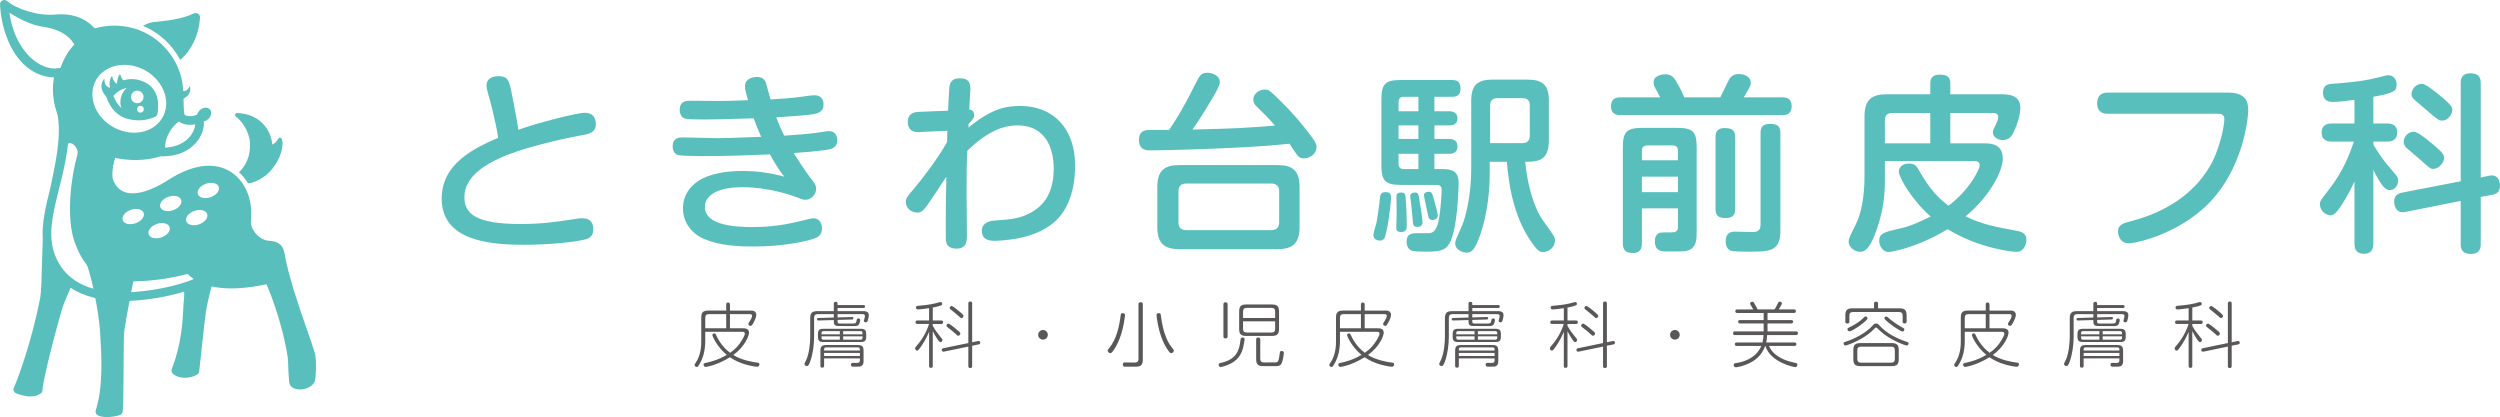 <?xml version="1.0" encoding="utf-8"?>
<!-- Generator: Adobe Illustrator 24.3.0, SVG Export Plug-In . SVG Version: 6.00 Build 0)  -->
<svg version="1.1" id="レイヤー_1" xmlns="http://www.w3.org/2000/svg" xmlns:xlink="http://www.w3.org/1999/xlink" x="0px"
	 y="0px" viewBox="0 0 458.78 76.535" style="enable-background:new 0 0 458.78 76.535;" xml:space="preserve">
<style type="text/css">
	.st0{fill:#58BFBD;}
	.st1{fill:#595757;}
</style>
<g>
	<path class="st0" d="M107.309,20.7c1.995,0,2.03,1.646,2.03,2.031c0,1.645-1.19,1.856-3.011,2.17
		c-3.115,0.561-10.606,2.24-14.667,4.131c-2.275,1.049-6.44,3.289-6.44,7.105c0,2.939,1.82,4.971,10.256,4.971
		c3.92,0,6.336-0.35,10.676-1.016c0.245-0.035,0.525-0.035,0.77-0.035c1.645,0,1.96,1.156,1.96,1.961c0,1.504-0.91,1.82-1.96,2.029
		c-2.03,0.455-6.721,0.875-10.746,0.875c-6.476,0-15.121-0.805-15.121-8.471c0-6.58,6.23-9.346,10.361-11.166
		c-0.315-2.449-1.575-7.211-1.646-7.385c-0.175-0.596-0.49-1.646-0.49-2.207c0-1.469,1.435-1.715,2.17-1.715
		c1.82,0,1.995,0.84,2.485,3.291c0.28,1.435,1.05,5.32,1.19,6.545C98.628,22.555,105.804,20.7,107.309,20.7z"/>
	<path class="st0" d="M136.708,15.87c0-1.715,1.995-1.75,2.205-1.75c0.63,0,1.26,0.176,1.61,0.98c0.105,0.314,0.595,2.1,0.875,3.15
		c2.31-0.141,3.78-0.246,5.635-0.49c0.525-0.07,1.925-0.281,2.345-0.281c0.385,0,1.75,0,1.75,1.752c0,1.365-1.155,1.609-2.03,1.75
		c-0.91,0.139-3.325,0.35-6.651,0.559c0.56,1.435,0.77,1.961,1.47,3.361c2.1-0.141,4.761-0.35,6.126-0.561
		c1.715-0.244,1.75-0.279,2.1-0.279c0.91,0,1.505,0.629,1.505,1.68c0,0.91-0.49,1.506-1.645,1.715
		c-1.575,0.281-5.705,0.596-6.335,0.631c0.105,0.174,1.82,3.01,3.57,5.215c0.21,0.281,0.525,0.666,0.525,1.33
		c0,1.191-1.015,2.031-1.995,2.031c-0.245,0-0.595-0.07-1.26-0.352c-0.56-0.209-4.936-1.959-10.396-1.959
		c-3.675,0-6.756,1.119-6.756,3.641c0,3.289,5.286,3.676,8.751,3.676c1.82,0,4.726-0.106,8.576-1.051
		c0.63-0.141,2.205-0.561,2.52-0.561c1.61,0,1.645,1.645,1.645,1.855c0,1.365-0.98,1.715-1.61,1.926
		c-1.365,0.455-5.531,1.4-10.851,1.4c-3.116,0-6.266-0.176-9.136-1.365c-2.1-0.875-3.92-2.871-3.92-5.602
		c0-2.416,1.26-3.99,2.73-5.006c1.96-1.365,5.215-1.891,8.086-1.891c2.765,0,5.11,0.316,7.806,1.051
		c-0.525-0.629-1.26-1.539-2.66-4.096c-4.201,0.176-7.701,0.316-11.937,0.316c-0.875,0-4.305,0-4.97-0.211
		c-0.42-0.106-0.945-0.596-0.945-1.541c0-1.609,1.19-1.68,1.785-1.68c1.015,0,5.355,0.141,6.266,0.141
		c1.82,0,2.485-0.035,8.191-0.246c-0.63-1.398-1.015-2.414-1.365-3.395c-6.3,0.176-6.826,0.211-8.996,0.211
		c-1.226,0-3.116,0-3.641-0.176c-0.455-0.141-0.945-0.631-0.945-1.576c0-1.68,1.26-1.68,2.03-1.68c0.805,0,4.376,0.035,5.111,0.035
		c1.225,0,1.645,0,5.391-0.141C136.847,16.92,136.708,16.395,136.708,15.87z"/>
	<path class="st0" d="M173.842,23.991l-5.111,0.244c-0.42,0.035-2.135,0.105-2.135-1.854c0-1.752,1.435-1.82,1.995-1.855
		l5.391-0.211c0.035-0.734,0.175-3.744,0.21-3.92c0.035-0.734,0.105-2.031,1.961-2.031c1.82,0,1.925,1.121,1.925,1.961
		c0,0.246-0.07,1.26-0.21,3.781c0.735,0.035,0.91,0.629,0.91,1.014c0,0.455-0.035,0.49-1.05,1.682v0.629
		c1.47-1.295,2.94-2.135,3.36-2.379c1.785-1.016,3.57-1.611,6.091-1.611c6.3,0,10.116,4.307,10.116,10.922
		c0,4.06-1.05,8.541-4.621,11.025c-1.785,1.225-4.025,2.17-7.421,2.59c-1.085,0.141-2.065,0.211-2.555,0.211
		c-0.84,0-2.521,0-2.521-1.855c0-1.574,1.715-1.82,2.205-1.856c3.221-0.209,5.391-0.35,7.841-2.135
		c2.03-1.506,3.15-3.955,3.15-7.387c0-2.66-0.805-7.945-6.686-7.945c-2.66,0-5.565,1.156-9.171,4.656
		c-0.105,2.484-0.14,2.801-0.14,7.561c0,1.225,0.07,6.686,0.07,7.805c0,1.121,0,2.592-1.925,2.592c-0.315,0-1.645,0-1.891-1.262
		c-0.07-0.35-0.07-0.559-0.07-2.66c0-3.289,0-3.359,0.105-9.275c-2.1,3.15-2.31,3.5-3.36,5.041c-0.875,1.26-1.295,1.539-1.995,1.539
		c-0.945,0-2.065-0.699-2.065-1.889c0-0.771,0.175-0.98,1.47-2.486c1.47-1.715,4.34-5.461,6.091-8.576L173.842,23.991z"/>
	<path class="st0" d="M219.272,15.59c0.945-1.856,1.155-2.24,2.311-2.24c1.12,0,2.275,0.664,2.275,1.68
		c0,0.664-0.7,1.856-1.295,2.871c-1.785,3.01-2.485,4.094-3.746,5.879c8.191-0.209,9.521-0.279,15.157-0.734
		c-1.225-1.4-1.47-1.645-3.535-3.676c-0.14-0.104-0.455-0.594-0.455-1.119c0-0.945,1.015-1.82,2.1-1.82
		c0.665,0,0.875,0.174,1.715,0.945c1.75,1.68,3.325,3.186,5.811,6.301c1.925,2.414,1.995,2.834,1.995,3.324
		c0,1.051-1.015,2.066-2.31,2.066c-0.455,0-0.805-0.141-1.085-0.42c-0.28-0.281-1.33-1.926-1.575-2.275
		c-3.045,0.315-5.04,0.49-10.711,0.77c-4.936,0.244-12.881,0.455-14.702,0.455c-0.805,0-2.205,0-2.205-1.926
		c0-1.82,1.33-1.82,2.1-1.82c0.49,0,2.871,0.035,3.431,0C215.352,22.625,216.822,20.526,219.272,15.59z M238.489,41.598
		c0,3.219-1.4,4.129-4.13,4.129h-17.852c-2.73,0-4.13-0.91-4.13-4.129v-7.211c0-3.186,1.365-4.096,4.13-4.096h17.852
		c2.73,0,4.13,0.875,4.13,4.096V41.598z M234.744,35.121c0-0.98-0.525-1.436-1.435-1.436h-15.646c-0.91,0-1.4,0.455-1.4,1.436v5.67
		c0,1.016,0.525,1.436,1.4,1.436h15.646c0.91,0,1.435-0.455,1.435-1.436V35.121z"/>
	<path class="st0" d="M255.286,36.243c0,0.209-0.28,3.85-0.945,6.58c-0.175,0.805-0.35,1.33-1.12,1.33c-0.7,0-1.19-0.455-1.19-0.945
		c0-0.42,0.49-2.1,0.595-2.449c0.28-1.541,0.42-2.73,0.63-4.586c0.105-0.875,0.56-0.91,1.155-0.91
		C255.286,35.262,255.286,36.067,255.286,36.243z M263.232,20.42h2.695c0.385,0,1.54,0.035,1.54,1.295c0,0.98-0.7,1.295-1.54,1.295
		h-2.695v2.486h2.661c0.35,0,1.575,0,1.575,1.365c0,1.365-1.225,1.365-1.575,1.365h-2.661v2.799h1.331
		c1.89,0,3.115,0.316,3.115,2.625c0,0.387-0.14,6.197-1.05,9.381c-0.805,2.871-1.855,3.15-4.865,3.15c-0.735,0-2.38,0-2.835-0.244
		c-0.735-0.314-0.805-1.33-0.805-1.541c0-1.609,1.085-1.609,2.135-1.609c0.35,0,1.785,0.035,2.065,0
		c1.015-0.07,1.505-1.119,1.785-2.836c0.21-1.154,0.455-4.061,0.455-5.145c0-0.875-0.665-0.875-1.085-0.875h-6.371
		c-2.905,0-3.605-0.736-3.605-3.641V18.286c0-2.906,0.7-3.606,3.605-3.606h9.311c0.63,0,1.61,0.07,1.61,1.539
		c0,1.365-0.805,1.541-1.61,1.541h-3.186V20.42z M257.947,36.172c0.105,1.119,0.21,3.5,0.21,4.865c0,0.945,0,1.539-1.05,1.539
		c-0.875,0-0.875-0.523-0.875-0.84c0-0.385,0.07-2.135,0.07-2.52c0-0.49-0.035-2.625-0.035-3.045c0-0.35,0-0.84,0.84-0.84
		C257.772,35.332,257.877,35.647,257.947,36.172z M260.292,20.42v-2.66h-2.661c-0.805,0-0.98,0.49-0.98,0.98v1.68H260.292z
		 M260.292,23.01h-3.641v2.486h3.641V23.01z M260.292,28.227h-3.641v1.818c0,0.525,0.175,0.98,0.98,0.98h2.661V28.227z
		 M260.467,36.592c0.14,0.77,0.595,3.711,0.595,4.199c0,0.842-0.805,0.842-0.98,0.842c-0.735,0-0.77-0.42-0.84-1.297
		c-0.105-1.33-0.21-2.24-0.315-3.254c-0.07-0.35-0.14-1.051-0.14-1.086c0-0.561,0.595-0.664,0.735-0.664
		C260.257,35.332,260.292,35.436,260.467,36.592z M263.127,36.522c0.14,0.525,0.735,2.625,0.735,3.01c0,0.631-0.595,0.84-0.98,0.84
		c-0.665,0-0.771-0.49-0.84-0.979c-0.105-0.525-0.735-3.361-0.735-3.57c0-0.316,0.28-0.631,0.875-0.631
		C262.742,35.192,262.812,35.436,263.127,36.522z M284.234,25.776c0,3.746-2.03,3.92-4.34,3.92c0.7,6.896,2.73,10.047,3.22,10.711
		c2.24,3.115,2.24,3.115,2.24,3.746c0,1.189-1.12,2.1-2.135,2.1c-0.63,0-1.05-0.104-2.485-2.275
		c-2.975-4.48-3.885-10.115-4.2-14.281h-3.15v1.926c0,7.211-1.785,11.691-2.205,12.637c-0.771,1.785-1.226,2.1-2.065,2.1
		c-0.7,0-2.065-0.525-2.065-1.645c0-0.525,0.035-0.561,1.26-3.326c0.735-1.715,1.68-5.846,1.68-10.291V18.495
		c0-3.01,1.295-3.885,3.885-3.885h6.441c2.765,0,3.92,0.981,3.92,3.885V25.776z M273.453,26.266h5.881c1.015,0,1.4-0.525,1.4-1.4
		V19.37c0-0.945-0.455-1.365-1.4-1.365h-4.516c-0.91,0-1.365,0.42-1.365,1.365V26.266z"/>
	<path class="st0" d="M315.698,17.866c0.245-0.49,1.295-2.695,1.54-3.15c0.42-0.84,1.05-1.121,1.855-1.121
		c1.225,0,2.205,0.561,2.205,1.645c0,0.352,0,0.455-1.295,2.627h7.106c0.42,0,1.68,0,1.68,1.609c0,1.645-1.225,1.645-1.68,1.645
		h-29.753c-0.42,0-1.715,0-1.715-1.609c0-1.645,1.26-1.645,1.715-1.645h7.316c-0.28-0.525-0.735-1.365-1.015-1.891
		c-0.105-0.211-0.21-0.455-0.21-0.91c0-0.981,1.12-1.436,2.205-1.436c1.085,0,1.54,0.666,1.785,1.051
		c0.35,0.559,1.155,1.891,1.646,3.186H315.698z M301.312,38.237v6.371c0,0.596-0.035,1.82-1.645,1.82
		c-1.26,0-1.855-0.455-1.855-1.82V27.071c0-2.904,0.7-3.605,3.605-3.605h6.336c2.906,0,3.605,0.666,3.605,3.605v15.473
		c0,1.225,0,2.869-1.505,3.394c-0.665,0.211-0.91,0.211-3.921,0.211c-0.91,0-2.24,0-2.24-1.855c0-1.646,1.05-1.646,1.715-1.646
		c0.63,0,1.75,0,1.855-0.035c0.63-0.174,0.665-0.664,0.665-1.014v-3.361H301.312z M301.312,29.416h6.616v-1.75
		c0-0.596-0.28-0.98-0.98-0.98h-4.656c-0.56,0-0.98,0.279-0.98,0.98V29.416z M307.927,32.426h-6.616v2.836h6.616V32.426z
		 M318.428,38.342c0,0.525-0.035,1.68-1.715,1.68c-1.365,0-1.89-0.455-1.89-1.68V25.145c0-0.524,0-1.645,1.68-1.645
		c1.365,0,1.925,0.455,1.925,1.645V38.342z M326.724,42.262c0,3.92-1.925,3.92-5.846,3.92c-0.735,0-2.8,0-3.255-0.174
		c-0.875-0.35-0.945-1.33-0.945-1.715c0-1.682,1.12-1.785,1.715-1.785c0.49,0,2.695,0.068,3.15,0.068c0.805,0,1.54-0.139,1.54-1.363
		V24.411c0-0.699,0.105-1.68,1.68-1.68c1.33,0,1.96,0.35,1.96,1.68V42.262z"/>
	<path class="st0" d="M345.901,29.557v3.43c0,1.994-0.07,5.705-1.96,10.326c-0.77,1.926-1.54,2.904-2.555,2.904
		c-0.77,0-2.135-0.629-2.135-1.924c0-0.49,0.14-0.736,1.26-3.012c1.05-2.065,1.646-5.145,1.646-8.891V21.436
		c0-3.186,1.33-4.131,4.095-4.131h7.981v-2.031c0-0.943,0.455-1.574,1.715-1.574c1.12,0,1.96,0.244,1.96,1.574v2.031h9.311
		c1.12,0,3.535,0,3.535,2.484c0,1.4-0.595,3.15-1.19,4.377c-0.28,0.594-0.735,1.539-2.03,1.539c-0.595,0-1.82-0.35-1.82-1.435
		c0-0.35,0.105-0.49,0.665-1.68c0.175-0.35,0.315-0.805,0.315-1.119c0-0.736-0.665-0.736-1.19-0.736h-7.596v5.566h5.951
		c1.365,0,3.675,0,3.675,2.801c0,2.344-2.485,7.035-6.826,10.606c3.115,1.539,5.811,1.961,9.066,2.59
		c1.015,0.176,2.1,0.385,2.1,1.715c0,0.455-0.14,1.051-0.525,1.576c-0.49,0.629-1.085,0.629-1.4,0.629
		c-0.525,0-6.756-0.594-12.532-4.164c-5.95,3.605-10.676,4.199-10.816,4.199c-1.155,0-1.75-1.225-1.75-2.065
		c0-1.4,1.015-1.611,3.745-2.24c2.1-0.455,3.781-1.295,5.706-2.205c-3.745-3.326-5.846-7.316-5.846-8.262
		c0-0.769,0.665-1.469,1.855-1.469c0.35,0,1.12,0.033,1.575,0.805c1.575,2.695,2.87,4.83,5.67,6.93
		c3.815-2.799,5.741-6.65,5.741-7.42c0-0.77-0.735-0.77-1.085-0.77H345.901z M354.232,20.735h-6.966
		c-0.945,0-1.365,0.49-1.365,1.365v4.201h8.331V20.735z"/>
	<path class="st0" d="M408.834,16.991c3.255,0,3.745,1.609,3.745,3.254c0,1.191-0.735,9.207-5.88,15.543
		c-5.601,6.895-14.562,8.855-16.032,8.855c-1.925,0-1.995-2.031-1.995-2.17c0-1.26,1.12-1.576,2.415-1.891
		c9.661-2.486,13.967-8.262,15.542-12.322c1.19-3.01,1.575-5.775,1.575-6.334c0-1.051-0.771-1.051-1.295-1.051h-20.092
		c-0.455,0-1.96,0-1.96-1.926c0-1.82,1.295-1.959,1.96-1.959H408.834z"/>
	<path class="st0" d="M435.537,22.661h2.59c0.525,0,1.785,0.105,1.785,1.645c0,1.191-0.735,1.682-1.785,1.682h-2.59v0.523
		c0.805,1.435,1.995,3.115,2.905,4.131c1.575,1.82,1.645,1.891,1.645,2.52c0,0.877-0.665,1.717-1.505,1.717
		c-0.735,0-1.19-0.561-1.575-1.121c-0.63-0.875-1.33-2.311-1.47-2.59v13.582c0,0.385,0,1.82-1.715,1.82c-1.75,0-1.75-1.4-1.75-1.82
		V33.301c-1.015,2.24-2.135,4.025-2.695,4.83c-0.595,0.842-1.05,1.365-1.715,1.365c-0.98,0-1.925-0.945-1.925-1.994
		c0-0.631,0.07-0.666,1.61-2.66c2.73-3.467,3.92-6.791,4.621-8.855h-4.06c-0.385,0-1.855,0-1.855-1.647
		c0-1.68,1.435-1.68,1.855-1.68h4.165v-4.34c-0.49,0.068-2.8,0.385-3.885,0.385c-0.56,0-1.89,0-1.89-1.75
		c0-1.435,1.05-1.541,1.75-1.576c2.205-0.174,5.425-0.42,7.876-1.049c1.855-0.455,2.065-0.525,2.415-0.525
		c0.735,0,1.47,0.629,1.47,1.68c0,1.19-0.35,1.574-4.271,2.275V22.661z M456.784,32.252c0.14-0.035,0.315-0.07,0.49-0.07
		c1.155,0,1.505,1.119,1.505,1.924c0,1.227-0.805,1.541-1.436,1.646l-2.1,0.385v8.646c0,0.559-0.035,1.818-1.82,1.818
		c-1.68,0-1.855-1.049-1.855-1.818v-7.912l-10.186,2.031c-1.925,0.385-2.03-1.646-2.03-1.891c0-1.156,0.735-1.506,1.4-1.645
		l10.816-2.102V15.274c0-0.488,0-1.82,1.75-1.82c1.47,0,1.925,0.631,1.925,1.82v17.293L456.784,32.252z M446.493,26.51
		c1.575,1.33,2.03,1.785,2.03,2.486c0,0.84-0.98,1.994-1.96,1.994c-0.56,0-0.7-0.139-2.135-1.434
		c-0.771-0.701-2.065-1.752-2.835-2.451c-0.21-0.244-0.49-0.596-0.49-1.119c0-0.772,0.735-1.82,1.855-1.82
		C443.693,24.166,445.688,25.811,446.493,26.51z M447.368,17.2c2.556,2.066,2.661,2.52,2.661,2.975c0,0.877-0.875,1.961-1.855,1.961
		c-0.56,0-0.91-0.244-2.135-1.295c-0.805-0.699-2.1-1.785-2.905-2.484c-0.42-0.352-0.595-0.666-0.595-1.086
		c0-0.734,0.666-1.856,1.891-1.891C445.128,15.379,446.633,16.639,447.368,17.2z"/>
</g>
<g>
	<g>
		<path class="st0" d="M51.722,25.511c-0.047-0.138-0.172-0.233-0.317-0.242c-0.148-0.008-0.281,0.07-0.345,0.201
			c-0.261,0.536-0.721,0.89-1.089,1.07c-0.211-2.835-2.468-5.701-6.471-5.794c-0.164-0.009-0.296,0.094-0.347,0.241
			c-0.051,0.147-0.001,0.311,0.123,0.404c1.804,1.356,2.625,3.769,2.612,4.974c-0.013,1.215-0.043,3.315-2.034,5.246
			c0.645,0.579,1.203,1.263,1.662,2.031c0.639-0.062,1.22-0.234,1.736-0.52c1.746-0.794,2.839-2.194,3.397-3.097
			C51.64,28.423,52.081,26.567,51.722,25.511z"/>
		<g>
			<path class="st0" d="M33.069,10.98c2.054-1.671,3.424-4.538,3.643-7.743c0.019-0.28-0.111-0.55-0.343-0.709
				c-0.232-0.159-0.53-0.183-0.785-0.065c-2.307,1.076-4.827,1.329-7.264,1.574L28.196,4.05c-0.619,0.062-1.303,0.317-1.964,0.698
				C29.457,6.091,31.722,8.442,33.069,10.98z"/>
		</g>
		<path class="st0" d="M33.201,16.627c0,0,0.037,0.006,0.103,0.016c0.032,0.005,0.042,0.013,0.071,0.022
			c0.026,0.009,0.066,0.013,0.106,0.021c0.16,0.023,0.378,0.03,0.586-0.041c0.101-0.037,0.204-0.092,0.291-0.167
			c0.087-0.074,0.159-0.164,0.215-0.251c0.052-0.088,0.094-0.169,0.115-0.228c0.024-0.06,0.038-0.094,0.038-0.094l0.003-0.006
			c0.012-0.03,0.046-0.044,0.076-0.032c0.018,0.007,0.03,0.023,0.035,0.04c0,0,0.009,0.038,0.025,0.104
			c0.019,0.068,0.033,0.165,0.044,0.29c0.006,0.124,0.002,0.277-0.036,0.443c-0.037,0.167-0.111,0.344-0.214,0.511
			c-0.21,0.334-0.534,0.583-0.787,0.73c-0.065,0.035-0.12,0.068-0.18,0.096c-0.059,0.026-0.11,0.048-0.152,0.067
			c-0.059,0.03-0.093,0.047-0.093,0.047c-0.412,0.206-0.912,0.039-1.118-0.373c-0.206-0.412-0.039-0.912,0.373-1.118
			C32.862,16.625,33.036,16.602,33.201,16.627z"/>
		<path class="st0" d="M38.514,20.071c0.414,0.46,0.276,1.26-0.31,1.787c-0.585,0.527-1.395,0.582-1.809,0.122
			c-0.414-0.46-0.276-1.26,0.31-1.787C37.29,19.666,38.1,19.612,38.514,20.071z"/>
		<path class="st0" d="M28.214,20.857c0.23-1.245,0.521-3.776-2.043-4.926c-0.619-0.277-1.205-0.422-1.752-0.47
			c-1.398,0.49-2.379,1.841-2.33,3.4c0.025,0.782,0.308,1.493,0.762,2.061c0.312,0.146,0.639,0.269,0.996,0.347
			C25.684,21.667,27.043,21.35,28.214,20.857z M25.791,20.674c-0.347,0.011-0.638-0.262-0.649-0.609
			c-0.011-0.347,0.262-0.638,0.609-0.649c0.347-0.011,0.638,0.262,0.649,0.609C26.411,20.372,26.139,20.663,25.791,20.674z
			 M25.155,16.637c0.635-0.02,1.167,0.479,1.187,1.114s-0.479,1.167-1.114,1.187c-0.635,0.02-1.167-0.479-1.187-1.114
			C24.021,17.188,24.52,16.657,25.155,16.637z"/>
		<path class="st0" d="M28.844,20.973l-1.26-0.233c0.296-1.601,0.246-3.691-1.675-4.552c-3.244-1.454-5.267,1.576-5.286,1.607
			l-1.095-0.665c0.644-1.062,3.295-3.73,6.905-2.112C28.525,15.957,29.381,18.071,28.844,20.973z"/>
		<path class="st0" d="M20.075,17.463c0.335-0.552,1.528-1.729,3.275-1.974c-0.002-0.003-0.004-0.007-0.006-0.01
			c0,0-0.006-0.007-0.016-0.021c-0.002,0.016-0.044-0.103-0.104-0.207c-0.029-0.049-0.035-0.043-0.056-0.069
			c-0.019-0.021-0.037-0.039-0.053-0.051c-0.036-0.032-0.071-0.058-0.109-0.086c-0.147-0.107-0.326-0.238-0.479-0.425
			c-0.155-0.183-0.278-0.416-0.348-0.607c-0.074-0.191-0.104-0.331-0.104-0.331c-0.004-0.018-0.015-0.035-0.031-0.046
			c-0.034-0.022-0.079-0.013-0.102,0.021l-0.002,0.003c0,0-0.081,0.122-0.176,0.33c-0.098,0.207-0.203,0.511-0.243,0.848
			c-0.029,0.208-0.026,0.423-0.014,0.619c-0.133-0.082-0.288-0.206-0.421-0.363c-0.183-0.204-0.321-0.46-0.392-0.673
			c-0.072-0.213-0.086-0.374-0.086-0.374c-0.002-0.02-0.012-0.04-0.03-0.052c-0.032-0.023-0.078-0.016-0.101,0.017l-0.002,0.002
			c0,0-0.098,0.137-0.196,0.385c-0.098,0.247-0.181,0.612-0.178,0.995c-0.003,0.249,0.033,0.501,0.088,0.733
			c-0.19-0.059-0.415-0.158-0.601-0.327c-0.101-0.097-0.197-0.215-0.262-0.348c-0.067-0.132-0.107-0.275-0.13-0.406
			c-0.018-0.13-0.028-0.246-0.023-0.327c0.001-0.083,0.001-0.13,0.001-0.13l0-0.009c0-0.023-0.011-0.045-0.031-0.058
			c-0.032-0.021-0.076-0.013-0.097,0.019c0,0-0.028,0.041-0.076,0.114c-0.053,0.072-0.114,0.182-0.184,0.327
			c-0.063,0.145-0.127,0.328-0.157,0.543c-0.032,0.215-0.023,0.457,0.023,0.701c0.098,0.489,0.368,0.93,0.601,1.217
			c0.061,0.071,0.112,0.135,0.17,0.194c0.057,0.057,0.107,0.107,0.149,0.148c0.058,0.062,0.091,0.098,0.091,0.098
			c0.129,0.139,0.299,0.243,0.498,0.291c0.067,0.016,0.134,0.024,0.201,0.026C20.258,17.965,20.163,17.72,20.075,17.463z"/>
		<path class="st0" d="M25.455,22.089L25.455,22.089c-0.561,0-1.148-0.066-1.744-0.195c-2.012-0.436-3.439-1.858-4.242-4.226
			c-0.061-0.179-0.039-0.376,0.059-0.538c0.547-0.901,2.244-2.33,4.469-2.33c0.807,0,1.627,0.184,2.436,0.546
			c2.115,0.948,2.926,2.841,2.411,5.626c-0.039,0.212-0.183,0.39-0.381,0.474C27.423,21.885,26.467,22.089,25.455,22.089z
			 M20.794,17.567c0.666,1.748,1.711,2.755,3.189,3.075c1.298,0.281,2.423,0.214,3.659-0.247c0.288-1.985-0.268-3.223-1.733-3.879
			c-0.643-0.288-1.286-0.434-1.912-0.434C22.357,16.081,21.233,17.05,20.794,17.567z"/>
		<path class="st0" d="M16.028,46.95L16.028,46.95L16.028,46.95l-0.656,0.447c1.343,1.969,2.82,10.525,2.98,13.268l0.045,0.746
			c0.209,3.359,0.598,9.611-0.82,13.868c-0.124,0.372,0.042,0.78,0.392,0.958c0.417,0.213,1.024,0.298,1.66,0.298
			c0.875,0,1.807-0.162,2.377-0.376c0.268-0.1,0.461-0.337,0.505-0.62c0.116-0.735,0.142-3.612,0.168-7.919
			c0.018-3.011,0.038-6.124,0.119-6.81c0.214-1.815,2.362-13.365,2.913-14.367L16.028,46.95z"/>
		<path class="st0" d="M41.996,31.329c-2.095-1.163-5.75-1.797-11.273,1.79c-1.12,0.728-4.99,3.036-7.727,2.164
			c-1.03-0.327-1.764-1.074-2.246-2.283c-0.029-0.072-0.051-0.152-0.072-0.235c-0.014-0.066-0.027-0.134-0.041-0.201
			c-0.27-1.554,0.536-4.445,1.534-6.046l-0.674-0.42l-9.71-6.878c-0.095-0.343-0.2-0.685-0.322-1.025l-0.748,0.268l0,0l0,0
			l-0.748,0.268c1.608,4.494,0.546,9.599-0.481,14.536c-0.092,0.444-0.183,0.884-0.273,1.323c-0.829,3.309-1.564,6.312-1.373,9.224
			c-0.058,1.417-0.097,2.917-0.133,4.342c-0.071,2.806-0.139,5.455-0.331,6.469c-1.514,7.978-4.198,15.166-4.822,16.489
			c-0.094,0.198-0.101,0.426-0.021,0.63c0.08,0.204,0.241,0.365,0.444,0.446c0.432,0.173,1.518,0.558,2.625,0.558
			c0.665,0,1.338-0.139,1.882-0.546c0.2-0.15,0.317-0.385,0.317-0.635c0-1.885,3.491-15.053,4.017-16.112
			c0.134-0.235,0.278-0.603,0.478-1.113c0.227-0.579,0.441-1.088,0.644-1.533c2.443,1.603,5.682,2.43,9.626,2.43h0.001
			c1.625,0,3.393-0.138,5.255-0.411c0.411-0.06,0.813-0.125,1.21-0.194c0.11-0.019,0.218-0.04,0.327-0.06
			c0.291-0.052,0.58-0.106,0.863-0.163c0.111-0.022,0.22-0.045,0.33-0.068c0.287-0.06,0.57-0.122,0.85-0.186
			c0.089-0.021,0.179-0.041,0.267-0.063c0.315-0.075,0.625-0.153,0.93-0.234c0.046-0.012,0.092-0.024,0.138-0.036
			c0.364-0.098,0.714-0.205,1.063-0.311c0.006,0.572-0.01,1.074-0.052,1.46c-0.048,0.43-0.077,0.978-0.11,1.613
			c-0.132,2.49-0.353,6.658-2.12,11.122c-0.124,0.312-0.037,0.669,0.215,0.89c0.582,0.51,1.394,0.732,2.212,0.732
			c0.815,0,1.636-0.221,2.24-0.599c0.206-0.129,0.342-0.346,0.368-0.588c0.115-1.061,0.228-2.119,0.337-3.149
			c0.413-3.895,0.804-7.573,1.123-9.081c0.196-0.925,0.531-2.317,1.136-4.708c0.902-0.538,1.724-1.122,2.451-1.761
			c0.008-0.007,0.016-0.014,0.023-0.021c0.208-0.184,0.409-0.372,0.603-0.564c0.008-0.008,0.016-0.015,0.023-0.023
			c2.49-2.477,3.783-5.635,3.857-9.466C46.176,35.857,44.6,32.776,41.996,31.329z M35.67,38.703c1.06-0.368,2.111-0.114,2.348,0.567
			s-0.431,1.533-1.491,1.901c-1.06,0.368-2.111,0.114-2.348-0.567C33.943,39.922,34.61,39.071,35.67,38.703z M30.907,36.11
			c1.06-0.368,2.111-0.114,2.348,0.567c0.237,0.681-0.431,1.532-1.491,1.901c-1.06,0.368-2.111,0.114-2.348-0.567
			S29.847,36.479,30.907,36.11z M28.777,41.098c1.06-0.368,2.111-0.114,2.348,0.567s-0.431,1.533-1.491,1.901
			c-1.06,0.368-2.111,0.114-2.348-0.567S27.717,41.466,28.777,41.098z M24.013,38.505c1.06-0.368,2.111-0.114,2.348,0.567
			s-0.431,1.533-1.491,1.901c-1.06,0.368-2.111,0.114-2.348-0.567C22.286,39.725,22.953,38.874,24.013,38.505z M27.593,53.257
			c-1.786,0.262-3.477,0.395-5.025,0.395h-0.001c-6.422,0-10.588-2.222-12.384-6.604c-1.523-3.715-0.531-7.673,0.618-12.254
			c0.647-2.58,1.316-5.246,1.658-8.229c0.087-0.346,0.228-0.346,0.322-0.346c0.282,0,0.744,0.234,1.08,0.683
			c0.21,0.28,0.53,0.861,0.313,1.607c-1.082,3.727-2.153,11.387-0.422,16.078c2.18,5.907,5.425,7.027,10.652,7.027
			c0.252,0,0.511-0.003,0.774-0.008c5.303-0.105,9.957-1.47,13.038-2.374c0.636-0.187,1.235-0.363,1.765-0.504
			C37.164,50.943,33.01,52.463,27.593,53.257z M38.658,36.184c-1.06,0.368-2.111,0.114-2.348-0.567s0.431-1.532,1.491-1.901
			c1.06-0.368,2.111-0.114,2.348,0.567C40.386,34.964,39.718,35.815,38.658,36.184z"/>
		<path class="st0" d="M57.796,64.883c-0.269-0.979-0.794-2.483-1.458-4.386c-1.432-4.103-3.393-9.722-4.131-14.024
			c-0.35-2.044-1.844-2.191-2.737-2.278c-0.28-0.028-0.546-0.054-0.745-0.119c-1.842-0.609-3.118-2.683-2.627-4.268l-1.517-0.47
			c-0.047,0.153-0.084,0.307-0.111,0.464l-11.793,3.103l0,0l-0.794-0.013c-0.055,3.522,0.984,6.174,3.088,7.88
			c2.823,2.29,7.507,2.759,13.925,1.394c2.396,5.37,3.965,12.59,3.965,14.195c0,0.902,0.14,3.088,0.208,3.779
			c0.06,0.604,0.562,1.27,1.792,1.326c0.055,0.002,0.111,0.004,0.167,0.004c1.22,0,2.573-0.606,2.802-1.788
			C58,68.8,58.093,65.964,57.796,64.883z"/>
		<path class="st0" d="M12.36,9.874c-0.517,0.865-0.935,1.744-1.245,2.618c-0.342,0.059-0.682,0.088-1.015,0.088h-0.001
			c-3.517,0-7.492-3.873-8.364-10.241c2.618,1.617,4.378,2.326,6.327,2.6c2.629,0.369,4.681,1.572,5.614,3.262
			C13.165,8.706,12.723,9.266,12.36,9.874z M19.272,8.12c-1.875-4.043-4.868-5.826-9.154-5.448C6.89,2.959,2.958,1.621,1.315,0.195
			C1.074-0.014,0.732-0.06,0.446,0.081C0.16,0.22-0.015,0.517,0.001,0.835c0.211,4.094,1.791,9.389,5.592,11.968
			c1.377,0.934,2.932,1.405,4.597,1.405c1.061,0,2.167-0.191,3.3-0.575l-0.255-0.752l5.317-4.427L19.272,8.12z"/>
	</g>
	<path class="st0" d="M37.161,21.409c-0.11-0.225-0.319-0.385-0.565-0.432c-0.233-0.045-0.473,0.018-0.655,0.168
		c-0.118,0.061-0.534,0.172-1.047,0.172c-0.664,0-0.99-0.179-1.017-0.274c-0.005-0.017-0.014-0.033-0.02-0.05
		c-0.13-0.545-0.141-1.084-0.156-1.945c-0.013-0.773-0.03-1.735-0.142-3.113c-0.307-3.754-2.902-8.426-8.01-10.402
		c-3.895-1.507-9.106-1.025-12.297,2.029c0.16,0.204,0.302,0.417,0.425,0.638c-0.511,0.504-0.953,1.065-1.316,1.673
		c-0.517,0.865-0.935,1.744-1.245,2.618c-0.268,0.046-0.534,0.068-0.797,0.078c-0.865,2.68-0.814,5.393,0.154,8.218
		c0.025,0.074,0.055,0.145,0.082,0.218l0,0L20.636,32.56c-0.157-0.914,0.058-2.286,0.463-3.588c1.252,0.259,2.527,0.396,3.774,0.396
		c1.632,0,3.211-0.235,4.634-0.693c0.027,0.003,0.052,0.015,0.08,0.015l0.173,0.001h0c4.129,0,6.037-2.064,6.806-3.294
		C37.42,24.033,37.659,22.43,37.161,21.409z M23.895,24.317c-3.74-0.373-6.849-3.447-6.944-6.866c-0.095-3.419,2.86-5.888,6.6-5.515
		c3.74,0.373,6.849,3.447,6.944,6.866C30.59,22.221,27.635,24.69,23.895,24.317z M35.22,24.556
		c-0.562,0.898-1.931,2.372-4.914,2.533c-0.055-2.026,1.376-4.037,2.545-4.811c0.453,0.406,1.156,0.628,2.043,0.627
		c0.281,0,0.609-0.025,0.93-0.084C35.79,23.297,35.619,23.918,35.22,24.556z"/>
</g>
<g>
	<path class="st1" d="M129.419,60.883v1.677c0,1.794-0.403,3.133-0.988,4.147c-0.338,0.598-0.429,0.649-0.572,0.649
		c-0.169,0-0.39-0.194-0.39-0.377c0-0.13,0.052-0.194,0.13-0.299c1.092-1.521,1.092-3.419,1.092-4.095v-4.29
		c0-0.949,0.312-1.301,1.3-1.301h3.276V55.89c0-0.091,0-0.377,0.338-0.377s0.351,0.272,0.351,0.377v1.104h3.692
		c0.377,0,0.481,0,0.663,0.065c0.286,0.104,0.481,0.377,0.481,0.702c0,0.52-0.429,1.313-0.507,1.443
		c-0.286,0.507-0.39,0.598-0.546,0.598c-0.143,0-0.403-0.117-0.403-0.338c0-0.117,0.052-0.208,0.169-0.377
		c0.091-0.144,0.507-0.78,0.507-1.105c0-0.338-0.26-0.338-0.598-0.338h-3.458v2.6h2.275c0.455,0,1.222,0,1.222,0.807
		c0,0.572-0.741,2.535-2.886,4.095c1.456,0.937,3.614,1.313,4.395,1.392c0.169,0.013,0.403,0.039,0.403,0.299
		c0,0.104-0.065,0.468-0.403,0.468c-0.208,0-1.105-0.117-2.184-0.429c-1.014-0.299-1.963-0.729-2.834-1.313
		c-2.548,1.573-4.446,1.769-4.485,1.769c-0.234,0-0.351-0.286-0.351-0.43c0-0.221,0.208-0.26,0.299-0.285
		c0.936-0.208,2.34-0.521,3.965-1.495c-1.898-1.561-2.652-3.511-2.652-3.628c0-0.246,0.26-0.312,0.364-0.312
		c0.169,0,0.221,0.091,0.286,0.221c0.312,0.663,1.014,2.146,2.613,3.342c0.884-0.611,1.625-1.353,2.249-2.444
		c0.143-0.247,0.455-0.807,0.455-1.04c0-0.377-0.364-0.377-0.533-0.377H129.419z M133.267,57.645h-3.172
		c-0.468,0-0.676,0.221-0.676,0.676v1.924h3.848V57.645z"/>
	<path class="st1" d="M153.014,57.645h-2.938c-0.455,0-0.676,0.208-0.676,0.676v3.472c0,1.442-0.221,3.172-0.715,4.537
		c-0.273,0.754-0.403,0.845-0.611,0.845c-0.273,0-0.442-0.221-0.442-0.39c0-0.117,0.325-0.716,0.377-0.846
		c0.494-1.156,0.676-2.977,0.676-4.146v-3.381c0-0.987,0.351-1.313,1.313-1.313h3.016v-1.339c0-0.183,0.039-0.377,0.351-0.377
		c0.338,0,0.338,0.247,0.338,0.377v0.221h4.732c0.156,0,0.312,0.039,0.312,0.273c0,0.26-0.208,0.272-0.312,0.272h-4.732v0.572h4.642
		c0.39,0,1.092,0,1.092,0.741c0,0.299-0.13,0.767-0.156,0.857c-0.065,0.261-0.117,0.455-0.39,0.455
		c-0.208,0-0.364-0.117-0.364-0.272c0-0.053,0.026-0.091,0.104-0.403c0.065-0.221,0.091-0.338,0.091-0.481
		c0-0.351-0.351-0.351-0.572-0.351h-4.446v0.611l2.626-0.078c0.26-0.014,0.286,0.143,0.286,0.221c0,0.182-0.143,0.234-0.26,0.234
		l-2.652,0.078v0.26c0,0.299,0.052,0.403,0.442,0.403h2.08c0.806,0,0.845,0,0.949-0.469c0.065-0.325,0.104-0.468,0.351-0.468
		c0.117,0,0.338,0.065,0.338,0.299c0,0.13-0.091,0.521-0.195,0.729c-0.169,0.363-0.585,0.377-0.923,0.377
		c-2.561,0-2.847,0-3.003-0.014c-0.728-0.025-0.728-0.546-0.728-0.832v-0.26l-2.808,0.078c-0.143,0-0.286-0.052-0.286-0.221
		c0-0.183,0.143-0.234,0.273-0.234l2.821-0.091V57.645z M158.955,61.766c0,0.741-0.234,1.001-1.001,1.001h-6.851
		c-0.754,0-1.001-0.247-1.001-1.001v-0.429c0-0.741,0.234-1.001,1.001-1.001h6.851c0.754,0,1.001,0.247,1.001,1.001V61.766z
		 M151.233,65.77v1.34c0,0.182-0.039,0.363-0.338,0.363c-0.26,0-0.338-0.117-0.338-0.363v-2.73c0-0.768,0.247-1.066,1.053-1.066
		h5.811c0.78,0,1.053,0.273,1.053,1.066v1.859c0,0.233,0,0.728-0.39,0.923c-0.234,0.13-0.338,0.13-1.469,0.13
		c-0.156,0-0.455,0-0.455-0.403c0-0.13,0.065-0.299,0.338-0.299c0.065,0,0.793,0.013,0.819,0.013c0.364,0,0.481-0.208,0.481-0.494
		V65.77H151.233z M154.118,61.35v-0.585h-3.003c-0.234,0-0.351,0.104-0.351,0.351v0.234H154.118z M154.118,61.727h-3.354v0.247
		c0,0.234,0.104,0.364,0.364,0.364h2.99V61.727z M151.233,64.328h6.565V64.12c0-0.234-0.104-0.364-0.364-0.364h-5.85
		c-0.234,0-0.351,0.117-0.351,0.364V64.328z M157.798,64.769h-6.565v0.56h6.565V64.769z M154.73,61.35h3.549v-0.234
		c0-0.221-0.104-0.351-0.351-0.351h-3.198V61.35z M154.73,61.727v0.611h3.198c0.234,0,0.351-0.117,0.351-0.364v-0.247H154.73z"/>
	<path class="st1" d="M171.175,58.815h1.547c0.104,0,0.364,0,0.364,0.313c0,0.324-0.26,0.324-0.364,0.324h-1.547v0.352
		c0.377,0.715,1.014,1.547,1.43,2.041c0.325,0.39,0.338,0.39,0.338,0.533c0,0.208-0.169,0.402-0.351,0.402
		c-0.169,0-0.26-0.116-0.52-0.468c-0.26-0.377-0.611-0.962-0.897-1.547v6.383c0,0.104,0,0.364-0.338,0.364
		c-0.338,0-0.338-0.247-0.338-0.364v-6.266c-0.416,1.014-0.949,1.976-1.586,2.873c-0.364,0.507-0.442,0.585-0.611,0.585
		c-0.221,0-0.364-0.208-0.364-0.416c0-0.13,0.091-0.247,0.182-0.352c1.625-1.807,2.21-3.601,2.366-4.121h-2.119
		c-0.091,0-0.364,0-0.364-0.312c0-0.325,0.273-0.325,0.364-0.325h2.132v-2.262c-0.507,0.078-1.625,0.233-2.067,0.233
		c-0.338,0-0.338-0.324-0.338-0.351c0-0.286,0.221-0.313,0.351-0.313c0.728-0.064,2.028-0.169,3.211-0.455
		c0.143-0.038,0.845-0.246,0.923-0.246c0.221,0,0.325,0.182,0.325,0.351c0,0.156-0.091,0.221-0.182,0.26
		c-0.078,0.039-0.494,0.208-1.547,0.403V58.815z M179.456,62.586c0.364-0.078,0.429,0.182,0.429,0.312
		c0,0.247-0.221,0.299-0.312,0.313l-1.17,0.233v3.719c0,0.104,0,0.377-0.351,0.377s-0.351-0.273-0.351-0.377v-3.562l-4.446,0.923
		c-0.364,0.078-0.442-0.182-0.442-0.312c0-0.247,0.234-0.299,0.312-0.312l4.576-0.948v-7.255c0-0.104,0-0.364,0.338-0.364
		c0.26,0,0.364,0.092,0.364,0.364v7.111L179.456,62.586z M175.452,60.376c0.767,0.624,0.78,0.701,0.78,0.845
		c0,0.182-0.156,0.39-0.377,0.39c-0.13,0-0.156-0.025-0.442-0.299c-0.455-0.429-0.845-0.728-1.43-1.183
		c-0.221-0.169-0.286-0.222-0.286-0.377c0-0.169,0.143-0.364,0.351-0.364S175.166,60.129,175.452,60.376z M176.297,57.359
		c0.507,0.442,0.52,0.507,0.52,0.624c0,0.195-0.182,0.391-0.377,0.391c-0.117,0-0.169-0.053-0.598-0.442
		c-0.533-0.468-1.183-0.976-1.365-1.118c-0.117-0.091-0.195-0.156-0.195-0.299c0-0.208,0.208-0.364,0.325-0.364
		C174.893,56.15,175.946,57.06,176.297,57.359z"/>
	<path class="st1" d="M192.287,61.441c0,0.494-0.39,0.884-0.884,0.884c-0.507,0-0.884-0.402-0.884-0.884
		c0-0.494,0.403-0.884,0.884-0.884C191.884,60.557,192.287,60.947,192.287,61.441z"/>
	<path class="st1" d="M206.457,57.827c0,0.065-0.234,2.483-1.079,4.537c-0.325,0.78-0.754,1.612-1.274,2.236
		c-0.078,0.091-0.195,0.208-0.351,0.208c-0.234,0-0.481-0.26-0.481-0.455c0-0.13,0.078-0.233,0.234-0.416
		c1.417-1.716,1.885-4.03,2.145-6.019c0.026-0.234,0.065-0.521,0.468-0.442C206.223,57.489,206.457,57.554,206.457,57.827z
		 M209.72,65.978c0,1.132-0.468,1.313-1.391,1.313h-1.937c-0.338,0-0.338-0.403-0.338-0.429c0-0.352,0.273-0.352,0.377-0.352
		c0.26,0,1.443,0.026,1.677,0.026c0.377,0,0.819,0,0.819-0.676V55.851c0-0.104,0-0.39,0.377-0.39c0.325,0,0.416,0.143,0.416,0.39
		V65.978z M213.048,57.958c0.169,1.391,0.442,2.769,0.988,4.056c0.39,0.937,0.65,1.274,1.235,2.041
		c0.078,0.104,0.143,0.182,0.143,0.299c0,0.208-0.26,0.455-0.494,0.455c-0.156,0-0.351-0.143-0.845-0.949
		c-0.728-1.17-1.222-2.521-1.56-4.199c-0.156-0.767-0.286-1.664-0.286-1.833c0-0.272,0.234-0.338,0.338-0.351
		C212.983,57.398,213.022,57.711,213.048,57.958z"/>
	<path class="st1" d="M224.007,66.602c2.756-0.598,3.406-2.105,3.64-4.173c0.026-0.273,0.052-0.494,0.39-0.494
		c0.208,0,0.364,0.078,0.364,0.325c0,0.13-0.13,0.923-0.286,1.573c-0.468,1.858-1.625,2.743-3.25,3.302
		c-0.182,0.065-0.689,0.221-0.871,0.221c-0.312,0-0.351-0.338-0.351-0.402C223.643,66.746,223.682,66.668,224.007,66.602z
		 M225.281,61.727c0,0.13-0.013,0.377-0.364,0.377c-0.299,0-0.403-0.104-0.403-0.377v-5.863c0-0.104,0-0.39,0.377-0.39
		c0.351,0,0.39,0.208,0.39,0.39V61.727z M234.719,60.337c0,0.975-0.338,1.313-1.313,1.313H228.7c-0.949,0-1.3-0.312-1.3-1.313V57.19
		c0-0.988,0.325-1.313,1.3-1.313h4.706c0.962,0,1.313,0.312,1.313,1.313V60.337z M228.115,58.36h5.889v-1.183
		c0-0.442-0.194-0.677-0.676-0.677h-4.537c-0.468,0-0.676,0.222-0.676,0.677V58.36z M228.115,58.971v1.378
		c0,0.455,0.195,0.676,0.676,0.676h4.537c0.468,0,0.676-0.221,0.676-0.676v-1.378H228.115z M231.274,65.836
		c0,0.676,0.455,0.676,0.806,0.676c1.885,0,2.106,0.013,2.249-0.052c0.325-0.144,0.403-0.689,0.533-1.703
		c0.013-0.104,0.039-0.352,0.312-0.352c0.053,0,0.43,0,0.43,0.352c0,0.273-0.195,1.742-0.56,2.145
		c-0.26,0.273-0.585,0.286-0.923,0.286h-2.249c-0.936,0-1.352-0.233-1.352-1.313v-3.55c0-0.116,0-0.39,0.377-0.39
		c0.338,0,0.377,0.208,0.377,0.39V65.836z"/>
	<path class="st1" d="M245.898,60.883v1.677c0,1.794-0.402,3.133-0.988,4.147c-0.338,0.598-0.429,0.649-0.571,0.649
		c-0.169,0-0.391-0.194-0.391-0.377c0-0.13,0.053-0.194,0.13-0.299c1.093-1.521,1.093-3.419,1.093-4.095v-4.29
		c0-0.949,0.312-1.301,1.3-1.301h3.276V55.89c0-0.091,0-0.377,0.338-0.377s0.351,0.272,0.351,0.377v1.104h3.692
		c0.377,0,0.481,0,0.663,0.065c0.286,0.104,0.481,0.377,0.481,0.702c0,0.52-0.43,1.313-0.508,1.443
		c-0.286,0.507-0.39,0.598-0.546,0.598c-0.143,0-0.402-0.117-0.402-0.338c0-0.117,0.052-0.208,0.169-0.377
		c0.091-0.144,0.507-0.78,0.507-1.105c0-0.338-0.26-0.338-0.599-0.338h-3.458v2.6h2.275c0.455,0,1.222,0,1.222,0.807
		c0,0.572-0.74,2.535-2.886,4.095c1.456,0.937,3.614,1.313,4.395,1.392c0.169,0.013,0.402,0.039,0.402,0.299
		c0,0.104-0.064,0.468-0.402,0.468c-0.208,0-1.105-0.117-2.185-0.429c-1.014-0.299-1.963-0.729-2.834-1.313
		c-2.548,1.573-4.446,1.769-4.485,1.769c-0.233,0-0.351-0.286-0.351-0.43c0-0.221,0.208-0.26,0.299-0.285
		c0.936-0.208,2.34-0.521,3.965-1.495c-1.897-1.561-2.652-3.511-2.652-3.628c0-0.246,0.261-0.312,0.364-0.312
		c0.169,0,0.222,0.091,0.286,0.221c0.313,0.663,1.014,2.146,2.613,3.342c0.884-0.611,1.625-1.353,2.249-2.444
		c0.143-0.247,0.455-0.807,0.455-1.04c0-0.377-0.364-0.377-0.533-0.377H245.898z M249.747,57.645h-3.173
		c-0.468,0-0.676,0.221-0.676,0.676v1.924h3.849V57.645z"/>
	<path class="st1" d="M269.493,57.645h-2.938c-0.455,0-0.676,0.208-0.676,0.676v3.472c0,1.442-0.222,3.172-0.716,4.537
		c-0.272,0.754-0.402,0.845-0.61,0.845c-0.273,0-0.442-0.221-0.442-0.39c0-0.117,0.325-0.716,0.377-0.846
		c0.494-1.156,0.676-2.977,0.676-4.146v-3.381c0-0.987,0.352-1.313,1.313-1.313h3.016v-1.339c0-0.183,0.039-0.377,0.352-0.377
		c0.338,0,0.338,0.247,0.338,0.377v0.221h4.732c0.155,0,0.312,0.039,0.312,0.273c0,0.26-0.208,0.272-0.312,0.272h-4.732v0.572h4.642
		c0.39,0,1.092,0,1.092,0.741c0,0.299-0.13,0.767-0.156,0.857c-0.065,0.261-0.117,0.455-0.39,0.455
		c-0.208,0-0.364-0.117-0.364-0.272c0-0.053,0.026-0.091,0.104-0.403c0.065-0.221,0.092-0.338,0.092-0.481
		c0-0.351-0.352-0.351-0.572-0.351h-4.446v0.611l2.626-0.078c0.26-0.014,0.286,0.143,0.286,0.221c0,0.182-0.143,0.234-0.26,0.234
		l-2.652,0.078v0.26c0,0.299,0.052,0.403,0.442,0.403h2.08c0.806,0,0.845,0,0.948-0.469c0.065-0.325,0.104-0.468,0.352-0.468
		c0.117,0,0.338,0.065,0.338,0.299c0,0.13-0.091,0.521-0.195,0.729c-0.169,0.363-0.585,0.377-0.923,0.377
		c-2.561,0-2.847,0-3.003-0.014c-0.729-0.025-0.729-0.546-0.729-0.832v-0.26l-2.808,0.078c-0.144,0-0.286-0.052-0.286-0.221
		c0-0.183,0.143-0.234,0.273-0.234l2.82-0.091V57.645z M275.434,61.766c0,0.741-0.233,1.001-1.001,1.001h-6.852
		c-0.754,0-1.001-0.247-1.001-1.001v-0.429c0-0.741,0.234-1.001,1.001-1.001h6.852c0.754,0,1.001,0.247,1.001,1.001V61.766z
		 M267.713,65.77v1.34c0,0.182-0.039,0.363-0.339,0.363c-0.26,0-0.338-0.117-0.338-0.363v-2.73c0-0.768,0.247-1.066,1.054-1.066
		h5.811c0.78,0,1.054,0.273,1.054,1.066v1.859c0,0.233,0,0.728-0.391,0.923c-0.233,0.13-0.338,0.13-1.469,0.13
		c-0.156,0-0.455,0-0.455-0.403c0-0.13,0.065-0.299,0.338-0.299c0.065,0,0.793,0.013,0.819,0.013c0.364,0,0.48-0.208,0.48-0.494
		V65.77H267.713z M270.598,61.35v-0.585h-3.003c-0.234,0-0.352,0.104-0.352,0.351v0.234H270.598z M270.598,61.727h-3.354v0.247
		c0,0.234,0.104,0.364,0.364,0.364h2.99V61.727z M267.713,64.328h6.564V64.12c0-0.234-0.104-0.364-0.363-0.364h-5.851
		c-0.234,0-0.351,0.117-0.351,0.364V64.328z M274.277,64.769h-6.564v0.56h6.564V64.769z M271.21,61.35h3.549v-0.234
		c0-0.221-0.104-0.351-0.351-0.351h-3.198V61.35z M271.21,61.727v0.611h3.198c0.233,0,0.351-0.117,0.351-0.364v-0.247H271.21z"/>
	<path class="st1" d="M287.654,58.815h1.548c0.104,0,0.363,0,0.363,0.313c0,0.324-0.26,0.324-0.363,0.324h-1.548v0.352
		c0.378,0.715,1.015,1.547,1.431,2.041c0.325,0.39,0.338,0.39,0.338,0.533c0,0.208-0.169,0.402-0.351,0.402
		c-0.17,0-0.261-0.116-0.521-0.468c-0.26-0.377-0.611-0.962-0.897-1.547v6.383c0,0.104,0,0.364-0.338,0.364
		s-0.338-0.247-0.338-0.364v-6.266c-0.416,1.014-0.949,1.976-1.586,2.873c-0.364,0.507-0.442,0.585-0.611,0.585
		c-0.221,0-0.363-0.208-0.363-0.416c0-0.13,0.091-0.247,0.182-0.352c1.625-1.807,2.21-3.601,2.366-4.121h-2.119
		c-0.091,0-0.364,0-0.364-0.312c0-0.325,0.273-0.325,0.364-0.325h2.132v-2.262c-0.507,0.078-1.625,0.233-2.066,0.233
		c-0.339,0-0.339-0.324-0.339-0.351c0-0.286,0.222-0.313,0.352-0.313c0.728-0.064,2.028-0.169,3.211-0.455
		c0.143-0.038,0.845-0.246,0.923-0.246c0.222,0,0.325,0.182,0.325,0.351c0,0.156-0.091,0.221-0.182,0.26
		c-0.078,0.039-0.494,0.208-1.548,0.403V58.815z M295.936,62.586c0.363-0.078,0.429,0.182,0.429,0.312
		c0,0.247-0.221,0.299-0.313,0.313l-1.17,0.233v3.719c0,0.104,0,0.377-0.351,0.377c-0.352,0-0.352-0.273-0.352-0.377v-3.562
		l-4.446,0.923c-0.363,0.078-0.441-0.182-0.441-0.312c0-0.247,0.233-0.299,0.312-0.312l4.576-0.948v-7.255
		c0-0.104,0-0.364,0.338-0.364c0.261,0,0.364,0.092,0.364,0.364v7.111L295.936,62.586z M291.931,60.376
		c0.768,0.624,0.78,0.701,0.78,0.845c0,0.182-0.156,0.39-0.377,0.39c-0.13,0-0.156-0.025-0.442-0.299
		c-0.455-0.429-0.845-0.728-1.43-1.183c-0.221-0.169-0.286-0.222-0.286-0.377c0-0.169,0.144-0.364,0.352-0.364
		S291.645,60.129,291.931,60.376z M292.777,57.359c0.507,0.442,0.52,0.507,0.52,0.624c0,0.195-0.182,0.391-0.377,0.391
		c-0.117,0-0.169-0.053-0.598-0.442c-0.533-0.468-1.184-0.976-1.365-1.118c-0.117-0.091-0.195-0.156-0.195-0.299
		c0-0.208,0.208-0.364,0.325-0.364C291.373,56.15,292.426,57.06,292.777,57.359z"/>
	<path class="st1" d="M308.247,61.441c0,0.494-0.391,0.884-0.885,0.884c-0.507,0-0.884-0.402-0.884-0.884
		c0-0.494,0.403-0.884,0.884-0.884C307.844,60.557,308.247,60.947,308.247,61.441z"/>
	<path class="st1" d="M329.281,62.846c0.091,0,0.377,0,0.377,0.325c0,0.312-0.273,0.312-0.377,0.312h-4.642
		c0.208,0.469,0.702,1.612,2.782,2.51c0.585,0.247,1.145,0.402,2.132,0.624c0.144,0.025,0.286,0.091,0.286,0.312
		c0,0.052-0.025,0.442-0.416,0.442c-0.26,0-4.537-0.897-5.447-3.874l-0.039-0.014c-0.182,0.481-0.585,1.521-1.768,2.471
		c-1.145,0.91-3.068,1.442-3.614,1.442c-0.403,0-0.403-0.39-0.403-0.416c0-0.299,0.222-0.324,0.403-0.351
		c0.884-0.104,3.641-0.663,4.667-3.146h-4.498c-0.091,0-0.364,0-0.364-0.312c0-0.325,0.273-0.325,0.364-0.325h4.72
		c0.104-0.442,0.155-0.78,0.182-1.353h-5.227c-0.104,0-0.363,0-0.363-0.338s0.26-0.338,0.363-0.338h5.253v-1.456h-4.316
		c-0.091,0-0.364,0-0.364-0.312c0-0.313,0.273-0.313,0.364-0.313h4.316v-1.3h-4.823c-0.104,0-0.377,0-0.377-0.325
		s0.272-0.325,0.377-0.325h2.912c-0.131-0.247-0.273-0.493-0.416-0.74c-0.144-0.234-0.156-0.273-0.156-0.339
		c0-0.26,0.286-0.338,0.416-0.338c0.169,0,0.26,0.144,0.312,0.234c0.234,0.39,0.455,0.78,0.65,1.183h3.12
		c0.208-0.312,0.533-0.987,0.611-1.144c0.052-0.13,0.116-0.286,0.312-0.286c0.221,0,0.416,0.13,0.416,0.325
		c0,0.182-0.455,0.884-0.585,1.104h2.782c0.091,0,0.364,0,0.364,0.325s-0.273,0.325-0.364,0.325h-4.836v1.3h4.315
		c0.092,0,0.378,0,0.378,0.313c0,0.312-0.286,0.312-0.378,0.312h-4.315v1.456h5.213c0.091,0,0.364,0,0.364,0.338
		s-0.26,0.338-0.364,0.338h-5.291c-0.026,0.716-0.091,1.041-0.169,1.353H329.281z"/>
	<path class="st1" d="M343.919,60.376c-0.494,0.494-1.573,1.547-3.952,2.574c-0.261,0.104-1.079,0.454-1.313,0.454
		c-0.233,0-0.338-0.247-0.338-0.377c0-0.194,0.143-0.247,0.26-0.272c1.586-0.507,3.758-1.547,5.07-3.003
		c0.234-0.273,0.338-0.391,0.637-0.391c0.3,0,0.403,0.13,0.599,0.338c1.273,1.443,3.172,2.419,5.083,3.042
		c0.195,0.065,0.286,0.117,0.286,0.286c0,0.156-0.117,0.377-0.338,0.377c-0.234,0-3.003-0.948-4.875-2.665
		c-0.104-0.078-0.481-0.468-0.572-0.546c-0.026-0.025-0.117-0.091-0.183-0.091C344.191,60.102,344.166,60.129,343.919,60.376z
		 M348.573,56.579c0.948,0,1.313,0.313,1.313,1.313v1.104c0,0.131-0.013,0.364-0.364,0.364c-0.285,0-0.363-0.143-0.363-0.364v-1.065
		c0-0.455-0.208-0.676-0.663-0.676h-8.438c-0.481,0-0.676,0.221-0.676,0.676v1.065c0,0.117,0,0.378-0.364,0.378
		c-0.352,0-0.377-0.222-0.377-0.378v-1.104c0-0.962,0.325-1.313,1.313-1.313h3.952v-0.845c0-0.143,0-0.377,0.364-0.377
		s0.377,0.221,0.377,0.377v0.845H348.573z M339.394,60.804c-0.221,0-0.364-0.234-0.364-0.39c0-0.17,0.104-0.234,0.222-0.273
		c0.948-0.455,1.872-0.988,2.639-1.729c0.052-0.038,0.247-0.247,0.299-0.285c0.039-0.026,0.091-0.053,0.169-0.053
		c0.117,0,0.352,0.091,0.352,0.352C342.71,58.854,339.953,60.804,339.394,60.804z M348.442,65.875c0,0.975-0.324,1.313-1.3,1.313
		h-5.72c-0.962,0-1.313-0.312-1.313-1.313v-1.612c0-0.975,0.338-1.3,1.313-1.3h5.72c0.949,0,1.3,0.312,1.3,1.3V65.875z
		 M347.727,64.289c0-0.455-0.194-0.677-0.676-0.677h-5.538c-0.468,0-0.676,0.222-0.676,0.677v1.573c0,0.454,0.194,0.688,0.676,0.688
		h5.538c0.468,0,0.676-0.221,0.676-0.688V64.289z M346.428,58.218c1.001,0.949,2.509,1.807,2.809,1.95
		c0.13,0.064,0.233,0.13,0.233,0.286c0,0.182-0.143,0.39-0.325,0.39c-0.39,0-3.341-2.002-3.341-2.457
		c0-0.104,0.104-0.299,0.39-0.299C346.271,58.088,346.389,58.191,346.428,58.218z"/>
	<path class="st1" d="M360.558,60.883v1.677c0,1.794-0.403,3.133-0.988,4.147c-0.338,0.598-0.429,0.649-0.572,0.649
		c-0.169,0-0.39-0.194-0.39-0.377c0-0.13,0.052-0.194,0.13-0.299c1.092-1.521,1.092-3.419,1.092-4.095v-4.29
		c0-0.949,0.313-1.301,1.301-1.301h3.275V55.89c0-0.091,0-0.377,0.339-0.377c0.338,0,0.351,0.272,0.351,0.377v1.104h3.692
		c0.377,0,0.48,0,0.663,0.065c0.286,0.104,0.48,0.377,0.48,0.702c0,0.52-0.429,1.313-0.507,1.443
		c-0.286,0.507-0.39,0.598-0.546,0.598c-0.143,0-0.403-0.117-0.403-0.338c0-0.117,0.053-0.208,0.169-0.377
		c0.092-0.144,0.508-0.78,0.508-1.105c0-0.338-0.261-0.338-0.599-0.338h-3.458v2.6h2.275c0.455,0,1.222,0,1.222,0.807
		c0,0.572-0.741,2.535-2.886,4.095c1.456,0.937,3.614,1.313,4.394,1.392c0.169,0.013,0.403,0.039,0.403,0.299
		c0,0.104-0.064,0.468-0.403,0.468c-0.208,0-1.104-0.117-2.184-0.429c-1.015-0.299-1.963-0.729-2.834-1.313
		c-2.548,1.573-4.446,1.769-4.485,1.769c-0.234,0-0.352-0.286-0.352-0.43c0-0.221,0.209-0.26,0.3-0.285
		c0.936-0.208,2.34-0.521,3.965-1.495c-1.898-1.561-2.652-3.511-2.652-3.628c0-0.246,0.261-0.312,0.364-0.312
		c0.169,0,0.221,0.091,0.286,0.221c0.312,0.663,1.014,2.146,2.613,3.342c0.884-0.611,1.625-1.353,2.249-2.444
		c0.143-0.247,0.455-0.807,0.455-1.04c0-0.377-0.364-0.377-0.533-0.377H360.558z M364.406,57.645h-3.172
		c-0.468,0-0.676,0.221-0.676,0.676v1.924h3.848V57.645z"/>
	<path class="st1" d="M384.154,57.645h-2.938c-0.455,0-0.676,0.208-0.676,0.676v3.472c0,1.442-0.222,3.172-0.715,4.537
		c-0.273,0.754-0.403,0.845-0.611,0.845c-0.273,0-0.442-0.221-0.442-0.39c0-0.117,0.325-0.716,0.377-0.846
		c0.494-1.156,0.677-2.977,0.677-4.146v-3.381c0-0.987,0.351-1.313,1.313-1.313h3.017v-1.339c0-0.183,0.039-0.377,0.351-0.377
		c0.338,0,0.338,0.247,0.338,0.377v0.221h4.732c0.156,0,0.312,0.039,0.312,0.273c0,0.26-0.207,0.272-0.312,0.272h-4.732v0.572h4.642
		c0.39,0,1.092,0,1.092,0.741c0,0.299-0.13,0.767-0.156,0.857c-0.064,0.261-0.117,0.455-0.39,0.455
		c-0.208,0-0.364-0.117-0.364-0.272c0-0.053,0.026-0.091,0.104-0.403c0.064-0.221,0.091-0.338,0.091-0.481
		c0-0.351-0.352-0.351-0.572-0.351h-4.446v0.611l2.626-0.078c0.261-0.014,0.286,0.143,0.286,0.221c0,0.182-0.143,0.234-0.26,0.234
		l-2.652,0.078v0.26c0,0.299,0.052,0.403,0.442,0.403h2.08c0.806,0,0.845,0,0.949-0.469c0.064-0.325,0.104-0.468,0.351-0.468
		c0.117,0,0.338,0.065,0.338,0.299c0,0.13-0.091,0.521-0.194,0.729c-0.17,0.363-0.586,0.377-0.924,0.377
		c-2.561,0-2.847,0-3.003-0.014c-0.728-0.025-0.728-0.546-0.728-0.832v-0.26l-2.809,0.078c-0.143,0-0.286-0.052-0.286-0.221
		c0-0.183,0.144-0.234,0.273-0.234l2.821-0.091V57.645z M390.096,61.766c0,0.741-0.234,1.001-1.002,1.001h-6.851
		c-0.754,0-1.001-0.247-1.001-1.001v-0.429c0-0.741,0.233-1.001,1.001-1.001h6.851c0.755,0,1.002,0.247,1.002,1.001V61.766z
		 M382.373,65.77v1.34c0,0.182-0.039,0.363-0.338,0.363c-0.26,0-0.338-0.117-0.338-0.363v-2.73c0-0.768,0.247-1.066,1.053-1.066
		h5.812c0.779,0,1.053,0.273,1.053,1.066v1.859c0,0.233,0,0.728-0.39,0.923c-0.234,0.13-0.339,0.13-1.47,0.13
		c-0.155,0-0.455,0-0.455-0.403c0-0.13,0.065-0.299,0.338-0.299c0.065,0,0.794,0.013,0.819,0.013c0.364,0,0.481-0.208,0.481-0.494
		V65.77H382.373z M385.259,61.35v-0.585h-3.003c-0.234,0-0.351,0.104-0.351,0.351v0.234H385.259z M385.259,61.727h-3.354v0.247
		c0,0.234,0.104,0.364,0.363,0.364h2.99V61.727z M382.373,64.328h6.565V64.12c0-0.234-0.104-0.364-0.364-0.364h-5.851
		c-0.233,0-0.351,0.117-0.351,0.364V64.328z M388.938,64.769h-6.565v0.56h6.565V64.769z M385.87,61.35h3.549v-0.234
		c0-0.221-0.104-0.351-0.351-0.351h-3.198V61.35z M385.87,61.727v0.611h3.198c0.233,0,0.351-0.117,0.351-0.364v-0.247H385.87z"/>
	<path class="st1" d="M402.314,58.815h1.547c0.104,0,0.364,0,0.364,0.313c0,0.324-0.261,0.324-0.364,0.324h-1.547v0.352
		c0.377,0.715,1.014,1.547,1.43,2.041c0.325,0.39,0.338,0.39,0.338,0.533c0,0.208-0.169,0.402-0.351,0.402
		c-0.169,0-0.26-0.116-0.521-0.468c-0.26-0.377-0.61-0.962-0.896-1.547v6.383c0,0.104,0,0.364-0.338,0.364s-0.338-0.247-0.338-0.364
		v-6.266c-0.416,1.014-0.949,1.976-1.587,2.873c-0.363,0.507-0.441,0.585-0.61,0.585c-0.222,0-0.364-0.208-0.364-0.416
		c0-0.13,0.091-0.247,0.182-0.352c1.625-1.807,2.21-3.601,2.366-4.121h-2.119c-0.091,0-0.363,0-0.363-0.312
		c0-0.325,0.272-0.325,0.363-0.325h2.133v-2.262c-0.508,0.078-1.626,0.233-2.067,0.233c-0.338,0-0.338-0.324-0.338-0.351
		c0-0.286,0.221-0.313,0.351-0.313c0.729-0.064,2.028-0.169,3.211-0.455c0.144-0.038,0.846-0.246,0.924-0.246
		c0.221,0,0.324,0.182,0.324,0.351c0,0.156-0.091,0.221-0.182,0.26c-0.078,0.039-0.494,0.208-1.547,0.403V58.815z M410.596,62.586
		c0.364-0.078,0.429,0.182,0.429,0.312c0,0.247-0.221,0.299-0.312,0.313l-1.17,0.233v3.719c0,0.104,0,0.377-0.352,0.377
		c-0.351,0-0.351-0.273-0.351-0.377v-3.562l-4.446,0.923c-0.364,0.078-0.442-0.182-0.442-0.312c0-0.247,0.234-0.299,0.313-0.312
		l4.576-0.948v-7.255c0-0.104,0-0.364,0.338-0.364c0.26,0,0.364,0.092,0.364,0.364v7.111L410.596,62.586z M406.592,60.376
		c0.767,0.624,0.779,0.701,0.779,0.845c0,0.182-0.155,0.39-0.377,0.39c-0.13,0-0.156-0.025-0.441-0.299
		c-0.455-0.429-0.846-0.728-1.431-1.183c-0.221-0.169-0.286-0.222-0.286-0.377c0-0.169,0.144-0.364,0.352-0.364
		S406.306,60.129,406.592,60.376z M407.436,57.359c0.507,0.442,0.52,0.507,0.52,0.624c0,0.195-0.182,0.391-0.377,0.391
		c-0.116,0-0.169-0.053-0.598-0.442c-0.533-0.468-1.183-0.976-1.365-1.118c-0.117-0.091-0.195-0.156-0.195-0.299
		c0-0.208,0.208-0.364,0.325-0.364C406.032,56.15,407.085,57.06,407.436,57.359z"/>
</g>
</svg>

